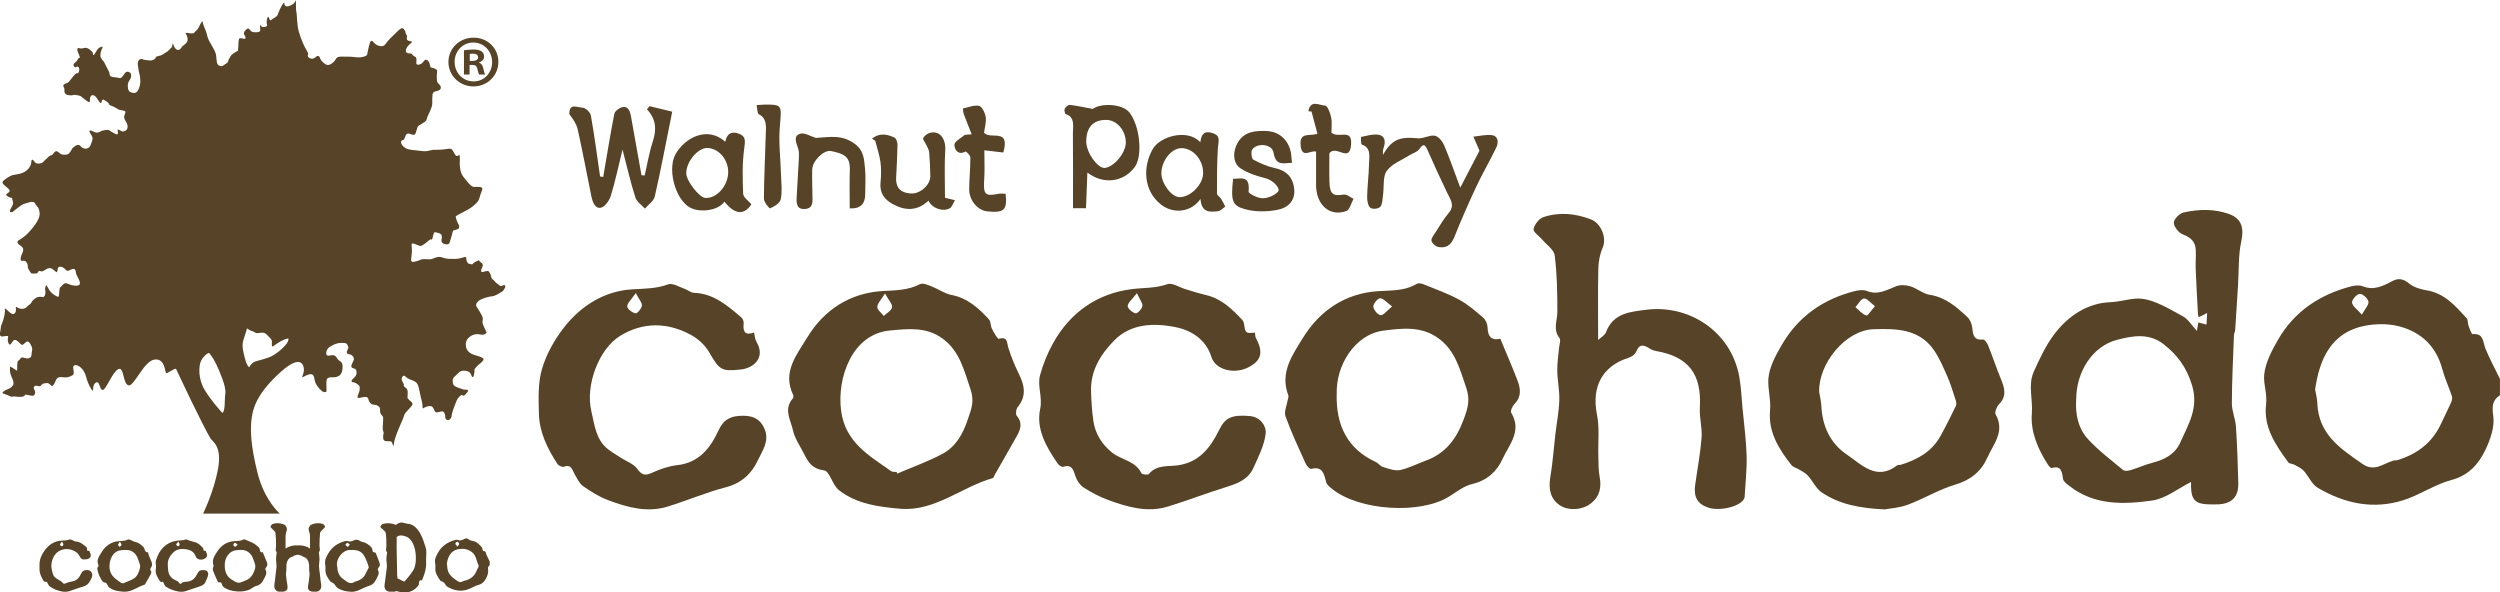 <svg xmlns="http://www.w3.org/2000/svg" id="Layer_1" viewBox="0 0 885.54 209.84"><path d="M177.98,101.18c-.55.25-.82.17-1.46-.41s-.91-.58-1.37-1.24c-.46-.66-.91-.33-1.18-1.57-.27-1.24-.82-1.98-1.18-1.98s-.73.08-1.28.25c-.55.17-1.18.25-1.09-.41.09-.66.27-.74.55-1.57s-.73-1.41-1-1.57c-.27-.17.18-.91-1.46,0-1.64.91-.82,1.07-1.64.91-.82-.17-1.18-.08-1.55-1.16-.36-1.07.27-1.74-1.28-1.24-1.55.5-2.1.5-3.1.5s-2.1.08-3.19-.17-1.82-.83-3.28-.33c-1.46.5-1.55.66-2.46.66s-2-.25-3.1.17-.82.41-2,.66c-1.18.25-1.46.08-1.18-1.82.27-1.9.18-3.06.09-4.05-.09-.99.73-.5,1.91-.08s1.09.66,2.28-.08c1.18-.74,1.82-1.57,2.37-1.82.55-.25.55.66.91-.83.36-1.49.46-1.9.91-1.74.46.17,2.1.25,2.28,1.24s-.46,1.82.18,2.48c.64.66,2.28.83,2.55.08.27-.74.55-1.82.82-2.73s.27-1.74.91-1.82c.64-.08,1.46-.5,1.46-.5,0,0,.55-.66,0-1.57-.55-.91-.91-2.15-1-2.65-.09-.5,3.92-2.07,5.65-3.39s2.46-2.15,2.73-3.14c.27-.99.46-1.57,1-2.98.55-1.41-1.73-1.07-2.73-1.07s-1.64-.83-2.55-1.9c-.91-1.07-1.82-2.07-2.19-3.22s-.46-2.15-.46-3.31.09-1.07,0-2.4c-.09-1.32-.73.74-1.64-.58-.91-1.32-.73-2.4-2.64-2.07-1.91.33-3.55.33-4.37.33s-.55-.08-2,.25c-1.46.33-1.64.33-3.64.08-2-.25-3.92-.25-5.01-.99-1.09-.74-1.64-1.57-1.46-2.31s.91.08,1.37-1.49c.46-1.57,1.18-1.41,2.1-1.07s1.46.5,1.82-.83c.36-1.32.55-1.98,1-2.23.46-.25.18-.08,1.18-.74,1-.66,1.46-.74,1.64-1.74s1.91-3.64,1.91-5.29,0-2.23.09-3.14c.09-.91.64-1.16,1.82-1.41,1.18-.25,1.46-1.24.73-2.07-.73-.83-1-.91-1-1.9s-.09-.66,0-1.98c.09-1.32.36-1.41-.73-1.9-1.09-.5-1.55,0-1.73-1.24s-.64-1.65-1.28-1.9c-.64-.25-1.09,1.07-1.91,1.49s-1.64.41-1.64-.33.18-1.82-.18-2.07-.91-.41-1.28-.99-1.28-.17-1.91-.58-.36-1.65.73-2.73c1.09-1.07,1.55-1.16.73-1.32-.82-.17-1.46-.25-1.46-.99s.36-.74-.18-1.41c-.55-.66.09-.58-.64-1.65-.73-1.07-1.37-.58-2.64.66-1.28,1.24-3.37,3.22-4.19,4.46-.82,1.24-2.82.5-3.64-.25s-.73-.99-1.28-.99-1.09,2.98-1.28,3.8.09,1.24-.91,1.65-2.28.5-3.64.33c-1.37-.17-1-.17-2.73-.17s-2.92-.17-3.55.33c-.64.5-.46.83-1.37,1.65-.91.83-1.91,1.32-2.82.66-.91-.66-1.64-1.32-1.82-2.07s-.82-1.07-1.28-.66c-.46.41-1.09.91-1.73.83-.64-.08-1.46-.58-1.37-1.16.09-.58.55-.25-.64-2.23-1.18-1.98-2.64-5.87-2.92-8.02-.27-2.15-.27-3.22-.36-4.38-.09-1.16-.27-.58-.27-2.81V0s-.27,1.16-1.82,1.9c-1.55.74-2.28.25-2.28-.66s-.82.41-1.64,2.15-.55,2.07-1.46,2.65c-.91.58-1.37.83-1.73,1.16-.36.33-.73-1.57-1-1.24s-.46,1.32-.46,1.98.55,1.16-.27,1.49c-.82.33-1.64.17-1.91-.58-.27-.74-.09,1.24-.09,1.98s-2.73.83-3.28.17c-.55-.66-.91-1.24-1.55-.66-.64.58-1.18,1.16-.82,1.9.36.74.64,1.07.36,1.41-.27.33-1.46-.25-2-.08-.55.17-.36,2.65-.55,3.72s.46.33-.91,1.16c-1.37.83-1.55,1.07-2,1.9s-.46.74-.64,1.41c-.18.66-.82.74-1.64,1.41-.82.66-1.91-.17-1.91-.17-.73-.99-.46-2.89-.82-4.05-.36-1.16-1.46-2.89-2.28-4.38-.82-1.49-.64-2.07-1.18-3.47-.55-1.41-1.18-2.81-1.18-3.39s-.46.08-1.09,1.41c-.64,1.32-.82,1.41-1.28,1.82-.46.41-.55.91-1.46.91s-2.55-.5-2.19,0c.36.5.91,1.57.64,2.65-.27,1.07-1.64,1.49-2.1,2.31-.46.83-1.37,1.32-2.19.33-.82-.99-.91-2.65-1-1.41-.09,1.24-.55,1.16-1.18,1.9-.64.74-.82.74-1.64,1.24-.82.5-.73.66-2.19.99-1.46.33-.55.58-1.46,1.16s-1.37.41-2.28.33c-.91-.08-1.55-.17-2-.41s-1.55.25-1.55,1.49.18,1.16.27,2.23c.09,1.07.64,1.98.64,4.05s-1,4.22-2,4.22-2.19-.25-2.37-1.57c-.18-1.32-.09-1.9.46-2.81.55-.91.64-.91.64-1.9s-.82-1.24-1.37-1.24-.64.25-1.55,1.49c-.91,1.24-1.28.66-1.91.58s-2.64-.08-2.74-.91c-.1-.83-.08-.83-.54-1.74-.46-.91-.27-.41-.91-1.74s-.55-1.16-1.28-1.98-.64-1.49-.46-2.56c.18-1.07.91-1.9.64-1.98-.27-.08-1.46.17-2.1,1.41s-1.28,1.9-1.28,1.32,0-.83-1.18-1.74c-1.18-.91-1.82-.58-2.55-.41-.73.17-1.46-.33-1.73,0-.27.33,0,1.16.55,2.4.55,1.24.09.74-.27,1.16-.36.41-.36.83-1,1.32-.64.5-1,.91-.46,1.57.55.66.64-.08,1.18,0,.55.08.82,1.07.36,1.98-.46.91,0,0-.82.41-.82.41-2.28,2.81-2.92,3.22s-.91.33-1.46.74c-.55.41.09,1.07.18,1.57.09.5-.46,1.98,1.55,2.21,2,.22,1.28-.39,3.01,0s1,.27,1.91.93c.91.66,1.09.83,1.55,1.16s1.09.66,1-.17c-.09-.83.27-1.65.55-1.82s1.09-.33,2,1.07,1.37,2.23,1.64,1.07c.27-1.16.64-.66,1.73,0s.73.99,1.08,1.24.92.25,2.29,1.07c1.37.83.73.5,1.73.74,1,.25,1.55.17,1.55.66s-.18.58-.36,1.24c-.18.66-.09,1.16.64,2.31.73,1.16.73,2.65-.36,3.14-1.09.5-1.18.08-2.1-.34-.91-.42-.46.09-.46,1s-.55.58-1.37.17c-.82-.41-.91-.5-1.56-.96-.65-.46-1.9-.04-2.45,0-.55.04-1.64,1.2-2.92.54-1.28-.66-2.46-.99-1.37.66,1.09,1.65.73,1.9,0,3.89-.73,1.99-2.82,1.32-3.28.74s-1.09-1.16-2.19-.33-.82.5-1.28,1.32-.73,1.16-1.18,1.49c-.46.33-2.19.5-3.01-.25-.82-.74-1.37-1.16-2.19,0-.82,1.16-.36.41-1.18.83-.82.41-.64.58-1.28,1.07-.64.5-.82.83-1.37,1.32-.55.5-2.19.66-2.73,0-.55-.66-1.09-1.49-1.28-.5s0,.83-.36,1.65c-.36.83-.82,1.24-1.37,1.74s-2,1.24-3.74,1.41-2.46.74-3.64,1.57c-1.18.83-1.55,1.16-.64,2.07.91.91,2.19,1.57,2,2.31s-2.1.91-.64,1.82c1.46.91,1.55.17,1.55.66s.36,1.07.36,1.82-1.82,2.89-.91,3.06.91-.33,2-1.07c1.09-.74,1.91-1.65,3.01-1.9s3.1-1.32,3.74,0c.64,1.32,1.37.99,1.55,3.47.18,2.48-3.37,6.12-4.1,6.94-.73.83-2.64,2.23-3.19,2.48-.55.25-1,.91.18,1.74,1.18.83,1.73,1.32.91,3.06s-.64,2.73.09,2.56c.73-.17,1.18.08,1.55.66.36.58.36.83.36,1.41s.36.99.82,1.82.82.58,1.91.58.46-.25,1.09-.74c.64-.5.55.25,1.46-.08s.82-.58,1.73-.91c.91-.33,1.28-.25,2.19.5s1.09,1.07,1.28.41,0-.74.27-1.24c.27-.5,1.46-.5,2.37.44.91.93,1,.8,2,.31,1-.5,1.64-.41,1.82.41.18.83.09.91.55,1.82.46.91,1.46,2.56.73,3.14-.73.58-3.1.08-3.83-.33s-1.46-.41-2.19.48c-.73.89-.73.51-.91,1.17s-.09,2.98-.55,2.89c-.46-.08-2.1-.91-3.01-2.23-.91-1.32-1.09-2.56-1.46-1.32s0,.74,0,1.9-.55,1.74-.82,1.74-1.64-.41-2.73.41-1,.83-1.46,1.57-1,.83-1.64,1.51c-.64.68-1.55.81-2.46.58-.91-.23-1.55-1.17-1.37,0,.18,1.17-.46,2.38-1.55,1.8-1.09-.58-2.55-2.56-2.37-1.49.18,1.07-.27,2.98-.82,4.51-.55,1.54-.55,1.11-.64,2.26-.09,1.16-.64,2.23,0,2.64.64.41.55.09,1.91,0,1.37-.08.36.5.64,1.82.27,1.32.73,1.65,1.37.58.64-1.07,1.09-1.41,2.19-.47s1.28,1.55,2,.97c.73-.58,1-1.16,1.55-.91.55.25.73.58,1.18,1.49s.36,1.24.18,2.23.09,1.74-1,2.15-2.55-.74-2.92,0-1,.66-1.18,1.57c-.18.91.09,2.98-.27,2.81-.36-.17-2.46-1.82-2.37-1.24.09.58-.27,1.74.64,3.64.91,1.9.64,2.65.27,3.06-.36.41-.91.83-1.55,1.07s-2.64,1.24-1.82,1.57c.82.33,1.73.58,2.46.99.73.41,1.09,0,1.64.08.55.08,1.64.25,2.73.08,1.09-.17.82-.74,1.18-.74s1.37.33,2.28.41c.91.08.91-.5,1.09-.99.18-.5-.27-.99-.46-1.49-.18-.5.09-.74.36-.99.27-.25.55,0,1.37.08.82.08.73-.17,1.09-.58s.91-.41,1.55-.5c.64-.08.82,0,1.55.66.73.66.73.41,1.28-.41.55-.83.46-1.41,1.09-1.98s1.37-.41,2.28-.33c.91.08,1.64.08,3.01-.66,1.37-.74-.36-2.98.73-3.55s3.46,1.07,4.19,3.97c.73,2.89,2.1,4.96,2.37,4.96s-.18-2.23,1.18-2.89c1.37-.66,1.18,2.73,2.37,2.65,1.18-.08,3.37-6.28,5.47-7.36,2.1-1.07,1.55,4.96,3.55,5.7s5.38-8.43,9.2-9.09c3.83-.66,3.83,4.55,4.19,4.79.36.25,3.28-1.98,3.55-1.49.27.5,3.28,7.03,5.38,11.32,2.1,4.3,5.92,11.99,6.83,13.31s4.1,2.81,2.64,10.83c-1.46,8.02-5.28,15.79-5.28,15.79h27.15s-5.47-4.79-7.84-14.3c-2.37-9.51-3.1-16.53-1.55-22.24s6.29-10.58,10.02-13.89c3.74-3.31,5.92-3.72,6.92-2.98,1,.74,1.28,2.48.73,3.97-.55,1.49-.18,1.24.28.91.45-.33,2.18-1.07,2.73-.83.55.25.82.41,1.09,2.07s1.64,3.06,2.46,3.8,1.73.41,1.73.17-.09-2.56,0-3.72,1-1.24,1.91-1.24,3.46.17,3.74-2.98-1-2.15-2-3.89c-1-1.74-2.37-.58-3.28-.83-.91-.25-.46-2.31.73-3.06s2.55-1.41,3.92-1.41,2-.08,2.37.66c.36.74.55.91,0,1.9-.55.99,0,1.41.82,1.49.82.08,1.82,1.16,1.37,2.15s-1.09,1.98-.64,2.48c.46.5,1.46.17,1.64,1.24.18,1.07,0,1.65-.82,2.4-.82.74-1,1.07-.82,1.41s.77,0,1.7.66c.94.66,1.21.83,1.12,1.82-.09.99-.09.91-.64,2.31-.55,1.41.55.91,1.55.74,1-.17,1.91-.41,2.19.74.27,1.16,1,1.74,1.55,1.82.55.08,1.37.08,1.82.5s.73.25.73,1.49.18,1.16.64,1.82c.46.66.46.17.46,1.74s-.36,2.73,0,3.8c.36,1.07.09.33,0,2.07-.09,1.74,1,1.57,2.1,1.57s1,.41,1.37,1.41c.36.99.09-.25.73-2.31.64-2.07,1.82-4.79,2.73-6.86.91-2.07.18-1.49,1.73-3.14s1.82-1.98,1.73-2.48c-.09-.5-1.18-1.07-1.46-1.57-.27-.5-.36.25-.27-1.16s.09-2.15-.46-2.65-.91-.58-.91-1.07.27,0-.46-1.32c-.73-1.32.18-1.98.55-2.07.36-.08.64.74,2.1,1.32,1.46.58,2.55.83,3.01,2.48.46,1.65.46,2.31.82,3.72.36,1.41.64,2.23.64,3.47s.46.17,1.64-.08c1.18-.25,1.82-.33,2.37.99.55,1.32.91,1.16,1.73.99.82-.17,1.64-.66,2.1.58s-.09,1.65.73,2.15c.82.5,1.73-.58,1.73-1.41s1.28-4.22,1.73-5.29,1.46-2.07,1.91-2.07.36.74,1.37-.33c1-1.07,1.18-1.57,0-1.57s-.73-.08-2.37-.58c-1.64-.5-2.19-1.16-2.19-1.82s-.36-1.32.55-2.15q.91-.83,1.64-1.57c.73-.74,2.1-.74,3.19-.33,1.09.41,1.09,1.65,1.55,1.98.46.33.64-1.24.73-2.07s-.36-.33.73-1.57c1.09-1.24,1.18-.83,2.28-2.15,1.09-1.32-2.82-1.74-4.01-2.4-1.18-.66-1.82-1.41-2-2.48s-.18-2.31,1.09-3.39,2.64-1.32,4.01-.99c1.37.33,2.19-.5,2.19-.74s-1.46-2.63-1.46-3.67.36-1.21-.27-2.45c-.64-1.24-1-1.65-1.37-2.31-.36-.66-1.09-1.07-.18-2.31.91-1.24,4.46-2.07,5.19-2.07s2.28-.83,3.01-1.32c.73-.5.73-.17,1.46-1.49.73-1.32-.27-1.24-.82-.99ZM79.84,139.12c-.26,2.16-.18,4.15-.35,5.27s-.44,2.32-1.06,1.52c-.62-.8-3.26-3.51-5.81-7.59-2.55-4.07-2.2-8.62-1.5-10.3s2.64-3.27,2.99-2.95c0,0,1.32,1.44,2.55,4.07s3.43,7.82,3.17,9.98ZM100.93,122.48c-1.13,1.21-2.87,2.72-4.6,3.63s-4.87,1.57-6.07,2c-1.2.42-2,2-2,2,0,0-.8-.48-1.4-2.78-.6-2.3-1.33-4.78-.67-6.78s1.33-4.24,1.33-4.24c0,0,.93.79,1.77.97.84.18,1.16.85,2.1.73.93-.12,2.13-.54,3.13.54,1,1.09,1.87,1.63,1.8,2.54-.07.91-.07,1.94.4,1.57.47-.36,1.8-1.27,2.8-1.82,1-.54,2.67-1.21,2.67-.79s-.13,1.21-1.27,2.42Z" style="fill:#574328; stroke-width:0px;"></path><path d="M885.54,139.98c-2.77,1.84-2.86,3.89-2.38,7.41.53,3.82-1.06,8.35-2.82,12.02-2.43,5.07-5.99,9.02-12.03,10.62-5.82,1.55-11.09,5.24-16.86,7.1-10.69,3.45-20.98,1.28-30.5-4.36-2.07-1.22-3.18-4.08-4.93-6-.85-.93-2.11-1.5-3.24-2.12-.72-.4-1.86-.35-2.27-.92-4.43-6.08-8.82-12.45-7.83-20.45.48-3.87-1.04-7.39-.65-10.74.49-4.18,2.67-8.35,4.82-12.1,5.81-10.14,14.8-16.03,25.7-18.94,1.38-.37,3.08-.6,4.33-.1,3.91,1.57,7.15-.04,10.41-1.78,2.27-1.21,3.97-.91,6.07.81,1.69,1.39,4.15,2.06,6.36,2.44,6.21,1.06,10.06,5.51,14,9.85.53.58.35,1.79.66,2.64.4,1.08,1.07,3.04,1.46,3,3.99-.4,3.61,2.83,4.57,5.18,1.5,3.65,3.39,7.13,5.11,10.68v5.76ZM820.06,137.98c.26,1.58.71,3.16.77,4.75.38,11.14,8.26,16.22,16.01,21.61,4.19,2.92,7.29-.1,10.81-1.16.5-.15,1.07-.05,1.56-.2,6.94-2.1,12.36-6.14,15.52-13.04,1.13-2.47,2.39-4.88,3.49-7.37.3-.67.5-1.6.28-2.25-1.06-3.21-2.52-6.3-3.39-9.56-2.15-8.05-7.39-12.97-14.88-15.06-3.57-1-7.64-1.07-11.33-.52-13.5,2.04-17.35,12.55-18.85,22.79ZM836.61,111.46c1.13-2.08,2.55-3.52,2.33-4.62-.23-1.16-2.06-2.81-3.1-2.75-1.03.07-2.83,2.12-2.71,3.09.16,1.3,1.85,2.4,3.48,4.27Z" style="fill:#574328; stroke-width:0px;"></path><path d="M776.14,170.71c-4.65,2.31-9.05,5.92-13.84,6.59-10.13,1.42-20.55,1.78-29.44-5.29-.81-.65-1.94-1.44-2.08-2.31-.42-2.5-.51-4.9-4.06-3.92-.33.09-1.05-.79-1.4-1.34-3.53-5.48-6.14-11.63-5.61-18.05.41-4.92-1.42-10.02.66-14.67,2.05-4.59,4.24-9.27,7.21-13.24,4.95-6.62,11.91-11.15,19.9-11.44,3.96-.15,7.89-1.66,11.32-1.21,5,.65,9.77,3.74,14.42,6.21,1.79.95,2.99,3.05,4.96,5.17.23-1.39.36-2.14.5-2.99.96.25,1.93.5,2.89.75.07-1.21.14-2.41.24-4.1-1.35.67-2.12,1.05-3.01,1.5-.1-.39-.24-.72-.25-1.07-.28-5.3-.59-10.61-.8-15.92-.09-2.33.15-4.68.01-7.01-.17-2.93-1.91-4.3-4.56-5.34-1.45-.57-3.17-2.68-3.2-4.12-.02-1.24,2.02-3.33,3.44-3.65,5.37-1.19,10.85-1.36,16.18.57,4.44,1.61,5.3,4.96,4.27,9.69-1.08,4.99-.81,10.29-1.14,15.45-.33,5.26-.64,10.53-1,15.79-.04.66-.42,1.3-.45,1.95-.3,8.05-.71,16.1-.74,24.16,0,2.76,1.27,5.5,1.45,8.28.44,6.67.68,13.36.83,20.05.11,4.71-2.25,7.15-6.84,7.43-1.33.08-2.66.04-3.99,0-4.3-.11-5.83-1.71-5.91-6.16-.01-.78,0-1.55,0-1.78ZM735.42,141.53c-.34,5.17.69,10.18,4.08,13.9,3.75,4.12,8.26,7.51,12.56,11.07.58.48,1.93.24,2.82-.03,2.57-.78,5.04-1.92,7.63-2.58,4.23-1.09,7.95-3.01,9.8-7.2,2.8-6.35,6.6-12.15,4.15-20.22-1.95-6.43-5.31-10.87-10.22-14.65-5.17-3.98-11.04-2.83-16.37-1.44-8.74,2.26-14.45,11.37-14.45,21.17Z" style="fill:#574328; stroke-width:0px;"></path><path d="M667.6,180.44c-8.85-.42-16.04-1.78-22.3-6.01-2.04-1.38-3.21-4.07-4.95-5.99-.84-.93-2.07-1.5-3.15-2.17-.86-.53-2.03-.76-2.62-1.5-4.45-5.61-8.28-11.75-7.6-19.26.36-3.99-.86-7.77-.59-11.37.31-4.14,2.63-8.34,4.8-12.07,5.86-10.06,14.71-16.14,25.7-18.93,1.38-.35,3.08-.6,4.33-.09,3.92,1.6,7.04-.34,10.45-1.66,1.49-.57,3.48-.44,5.05.04,2.35.73,4.45,2.63,6.81,2.99,5.55.85,9.49,4.27,13.35,7.89.94.88,1.6,2.46,1.73,3.79.25,2.58.6,4.53,3.86,4.17.52-.06,1.42,1.25,1.76,2.09,1.57,3.94,2.92,7.97,4.53,11.89,1.29,3.16,2.18,6.05-.67,8.94-.82.83-1.63,2.85-1.21,3.59,3.42,6.06-.78,10.48-2.9,15.26-2.23,5.01-5.96,8-11.35,9.6-5.79,1.73-11.13,4.99-16.83,7.13-3.01,1.13-6.36,1.32-8.18,1.66ZM644.37,138.79c.32,1.97.71,3.41.77,4.87.34,7.29,3.13,13.34,9.04,17.36,5.36,3.64,10.55,9.46,17.89,3.77.27-.21.79-.02,1.17-.14,5.74-1.79,10.91-4.5,14.04-10.09,1.98-3.53,3.76-7.17,5.54-10.81.25-.51.13-1.33-.06-1.92-.93-2.84-1.77-5.72-2.96-8.44-1.44-3.27-2.86-6.64-4.88-9.52-5.27-7.53-13.6-7.47-21.18-7.26-10.1.28-19.66,12.31-19.36,22.18ZM664.14,108.47c-1.55-1.18-2.8-2.85-3.87-2.74-1.1.11-2.03,1.97-3.04,3.06,1.26,1.06,2.4,2.49,3.84,2.98.53.18,1.77-1.86,3.06-3.3Z" style="fill:#574328; stroke-width:0px;"></path><path d="M319.25,180.24c-7.78-.68-15.66-1.59-22.12-6.64-2.25-1.76-3.28-6.75-5.25-6.99-3.96-.49-5.47-2.63-6.94-5.59-1.41-2.85-3.4-5.58-4.06-8.61-.8-3.63-3.44-7.56,0-11.31.21-.23.22-.87.07-1.19-3.92-8.2,1.29-14.25,4.95-20.31,6.09-10.09,15.47-15.88,26.82-16.51,4.66-.26,8.93-.26,13.17-2.44,1-.51,2.78.28,4.09.79,2.37.92,4.58,2.55,7.01,3.02,5.65,1.08,9.63,4.63,13.32,8.68.69.76.53,2.29,1.05,3.3.69,1.33,1.98,3.7,2.46,3.57,3.18-.9,2.77,1.29,3.36,3.19.98,3.17,2.26,6.28,3.73,9.25,2.04,4.11,2.76,7.94-.48,11.82-.54.65-.73,2.45-.27,3,2.04,2.4,1.43,4.66.13,6.98-2.59,4.62-5.24,9.2-7.86,13.8-.26.45-.43,1.21-.79,1.31-10.96,3.1-20.19,11.64-32.39,10.89ZM317.59,167.18c.08.19.16.38.24.57,5.36-2.3,10.89-4.25,16.02-7,4.64-2.5,7.16-6.82,8.95-12.15,1.3-3.87,2.47-6.41.89-10.98-2.3-6.66-3.75-13.19-9.72-17.63-5.83-4.34-12.43-3.5-18.69-2.93-13.53,1.22-18.88,16.92-17.34,28.45,1.51,11.31,10,15.88,17.72,21.38.48.34,1.29.2,1.94.29ZM313.49,103.95c-1.39,2.28-2.71,3.51-2.73,4.76-.02,1.05,1.46,2.14,2.28,3.21,1.04-1.01,2.73-1.91,2.93-3.07.19-1.11-1.18-2.5-2.48-4.89Z" style="fill:#574328; stroke-width:0px;"></path><path d="M531.43,119.97c2.11,5.09,4.23,9.93,6.11,14.86,1.08,2.84,1.45,5.71-1.07,8.24-.73.73-1.53,2.53-1.17,3.12,3.94,6.52-.84,11.43-3.12,16.46-1.97,4.35-5.51,7.6-10.66,8.78-2.93.67-5.59,2.81-8.26,4.47-10.24,6.38-31.85,5.02-41.43-2.73-.82-.66-1.85-1.47-2.09-2.4-.75-2.92-1.26-5.73-5.33-4.68-.48.12-1.57-1.09-1.93-1.89-2.49-5.53-5.09-11.04-7.14-16.75-.59-1.66.51-3.97.84-5.98.07-.45.32-.98.18-1.35-3.1-8.11,1.36-14.29,5.16-20.44,6.11-9.89,15.14-15.73,26.38-16.53,4.85-.34,9.54.02,13.91-2.6.57-.34,1.63-.18,2.33.11,4.28,1.74,8.66,3.3,12.72,5.49,3.08,1.66,5.82,4.06,8.52,6.38.87.74,1.51,2.26,1.54,3.45.07,3.63,1.79,4.7,4.53,3.99ZM473.47,139.67c-.23,10.96,3.76,19.31,13.84,23.97.93.43,1.63,1.5,2.57,1.78,1.97.58,4.15,1.47,6.03,1.08,3.14-.65,6.09-2.24,9.15-3.35,6.86-2.5,10.77-7.52,13.37-14.51,1.5-4.04,2.45-6.91.87-11.49-2.3-6.66-3.91-13.18-9.99-17.47-6.02-4.24-12.74-3.39-19.15-2.59-10.25,1.29-17.06,12.37-16.67,22.58ZM493.1,108.53c-1.97-1.42-3.14-2.91-4.25-2.87-.9.04-2.47,1.98-2.39,2.97.08,1.14,1.59,2.93,2.59,3.01,1.02.08,2.17-1.57,4.06-3.11Z" style="fill:#574328; stroke-width:0px;"></path><path d="M566.12,120.41c.98-.94,2.35-1.65,2.75-2.74,2.57-6.92,8.92-7.25,14.28-7.95,14.64-1.9,30.01,7.25,32.96,23.88.63,3.58.77,7.25,1.11,10.88.53,5.64,1.3,11.28,1.46,16.94.14,4.79-.43,9.6-.69,14.41-.01.27-.07.55-.18.79-1.27,2.74-8.45,4.56-12.65,3.21-3.83-1.23-5.3-3.72-4.7-8.06.77-5.59,1.84-11.15,2.27-16.76.26-3.5-.82-7.1-.62-10.62.69-11.91-3.96-18.06-15.58-20.07-.75-.13-1.53-.43-2.17-.85-2.04-1.31-3.68-1.85-4.84,1.19-.36.93-1.66,1.77-2.69,2.09-9.3,2.91-13.13,10.34-11.16,20.06.96,4.75.34,9.84.49,14.78.07,2.44,0,4.92.46,7.29.74,3.83-.05,7.04-3.03,9.39-3.21,2.52-8.17,2.69-11.12.68-3.17-2.15-4.06-5.6-3.33-9.89.86-5.03,1.2-10.16,1.8-15.25.47-4,1.26-7.98,1.39-11.98.12-3.48-.66-6.98-.72-10.47-.05-2.68.4-5.37.62-8.05.1-1.21.71-2.88.17-3.56-2.4-3.04-.77-6.14-.76-9.27.02-6.66-.12-13.37-.92-19.96-.25-2.02-2.84-3.76-4.39-5.6-1.09-1.29-3.31-2.76-3.12-3.75.32-1.63,1.93-3.73,3.44-4.24,5.63-1.9,11.32-1.36,16.89.79,3.67,1.41,5.63,6.6,4.18,9.93-.98,2.26-1.51,4.89-1.56,7.37-.19,8.28-.07,16.58-.07,25.4Z" style="fill:#574328; stroke-width:0px;"></path><path d="M267.08,117.73c.31,1.27.34,2.46.87,3.33,3.33,5.58-.96,9.33-5.52,9.82-7.12.77-7.58.15-11.36-6.31-1.45-2.48-3.97-4.69-6.5-6.04-8.24-4.4-16.74-4.52-24.85.4-7.64,4.64-12.42,17.6-10.27,26.66,1.17,4.93,1.58,10.21,6,13.59,1.44,1.1,3.01,2.02,4.53,3,1.96,1.27,4.48,2.11,5.75,3.9,1.73,2.44,3.01,2.41,5.42,1.3,2.77-1.28,5.8-2.29,8.8-2.63,7.52-.83,11.63-5.94,14.5-12.18,1.65-3.6,3.8-5.01,7.45-5.26,4.09-.28,7.31.6,8.99,4.81,1.69,4.22-.88,7.59-2.45,10.94-2.27,4.84-5.88,8.12-11.35,9.54-7,1.82-13.73,4.73-20.67,6.86-7.25,2.22-14.27.23-21.05-2.31-3.13-1.17-6.07-3.03-8.84-4.96-1.31-.92-2.1-2.71-2.97-4.2-.89-1.52-1.15-3.66-3.81-2.67-.6.22-1.9-.38-2.3-.99-3.52-5.4-6.4-11.19-6.56-17.8-.13-5.3-.37-10.89,1.09-15.84,1.54-5.25,4.43-10.38,7.79-14.69,6.08-7.8,14.41-12.91,24.07-13.51,4.42-.27,8.58-.2,12.85-1.78,1.52-.57,3.8.89,5.69,1.54,1.18.4,2.29,1.43,3.45,1.47,6.94.24,11.84,4.51,16.78,8.73.51.44.89,1.45.81,2.14-.35,3.05.66,4.32,3.68,3.16ZM225.2,103.81c-1.6,2.35-3.04,3.54-3.02,4.72.01.89,1.79,2.26,2.93,2.45.64.11,2.11-1.66,2.26-2.72.14-.99-.98-2.16-2.17-4.45Z" style="fill:#574328; stroke-width:0px;"></path><path d="M444.53,117.87c.13.83.08,1.44.33,1.88,2.89,5.26,1.76,8.18-2.89,10.47-4.81,2.37-11.41.85-12.86-3.77-2.16-6.88-8.06-9.73-13.2-10.68-7.1-1.31-15.28-1.26-21.2,4.79-4.79,4.89-8.48,10.65-8.24,18.09.12,3.51.31,7.04.83,10.5.68,4.59,3.05,8.27,6.59,11.14,3.3,2.68,8.22,2.86,10.42,7.32.23.47,2.29.71,2.63.3,2.78-3.37,6.83-2.61,10.22-3.08,7.69-1.07,11.61-6.31,14.7-12.58,2.05-4.16,4.25-5.46,10.85-4.88,3.69.32,5.91,3.49,5.61,6.19-.47,4.18-2.57,8.24-4.34,12.17-1.85,4.12-5.64,5.56-9.64,6.79-6.94,2.14-13.73,4.8-20.68,6.92-7.25,2.22-14.25.17-21.06-2.31-3.04-1.11-5.97-2.66-8.71-4.41-1.31-.84-2.44-2.48-2.94-4-.77-2.33-1.25-4.34-4.35-3.38-.5.16-1.52-.51-1.91-1.08-4-5.8-7.76-12.25-6.26-19.3.93-4.37-1.06-8.2-.03-12.04,1.07-3.97,2.68-7.89,4.68-11.46,6.13-10.96,15.72-17.47,27.63-19.02,4.26-.56,8.53-.27,12.81-1.78,1.73-.61,4.23,1.13,6.39,1.77,2.45.73,4.88,1.53,7.37,2.11,5.36,1.24,9.11,4.9,12.74,8.77.33.35.56.9.63,1.39.54,3.38.52,3.39,3.89,3.13ZM402.72,103.84c-1.72,2.24-3.21,3.35-3.27,4.54-.05.88,1.66,2.35,2.79,2.61.65.14,2.22-1.52,2.41-2.56.19-.99-.87-2.23-1.93-4.58Z" style="fill:#574328; stroke-width:0px;"></path><path d="M220.5,53.02c-1.58,6.39-2.63,11.49-4.16,16.39-.54,1.71-2.11,3.86-3.48,4.16-2.07.45-2.98-1.99-3.42-4.2-1.58-7.85-3.07-15.72-4.8-23.52-.43-1.93-1.63-3.63-2.97-5.44-.12-4.06,2.87-2.32,4.68-2.27,1.03.02,2.73,1.59,2.94,2.75,1.28,7.16,2.22,14.41,3.27,21.62.37.06.74.11,1.11.17,1.28-7.44,2.48-14.9,3.92-22.3.19-.97,1.54-2,2.52-2.33,2.1-.71,2.99.9,3.37,3.03,1.25,7,2.5,14,3.75,21,.38.02.75.04,1.13.07.93-3.99,1.59-8.1,2.85-11.95,1.4-4.28,1.25-8.03-2.05-11.47l.91-1.13c2.74.67,5.48,1.33,8.04,1.96-2.1,10.44-3.96,20.28-6.17,30.01-.38,1.68-2.29,2.9-3.5,4.33-1.16-1.31-2.87-2.38-3.38-3.97-1.65-5.13-2.86-10.46-4.55-16.9Z" style="fill:#574328; stroke-width:0px;"></path><path d="M489.83,54.88c3.15-5.4,5.75-6.55,12.4-5.89,1.95.19,4.04-1.22,5.95-.93,1.24.19,2.7,1.88,3.32,3.32,1.97,4.57,3.59,9.34,5.75,15.09,2.89-5.56,5.01-9.64,6.81-13.1-.92-2.1-1.55-3.53-2.17-4.96,2.16-.22,4.36-.79,6.48-.55,2.3.26,2.55,2.5,1.63,4.42-2.22,4.62-4.81,9-6.99,13.64-2.77,5.91-5.41,11.91-7.84,18.01-1.26,3.18-3.24,4.13-5.89,3.5-.89-.21-2.13-1.36-2.23-2.23-.1-.92.9-2.07,1.52-3.03,1.45-2.25,2.8-4.64,4.5-6.61,2.41-2.8.71-4.85-.45-7.25-2.41-4.99-4.7-10.05-6.96-15.14-.9-2.02-1.5-2.41-2.91-.37-.78,1.13-2.39,1.47-3.59,2.24-2.74,1.75-6.09,2.93-7.97,5.52-1.41,1.94-.89,5.72-1.31,8.67-.2,1.41-.21,3.28-.97,4.03-.77.75-2.68.94-3.52.33-.79-.57-1.15-2.52-1.13-3.84.08-3.88.59-7.75.67-11.63.05-2.62.86-5.82-2.59-6.93-.29-.09-.31-2.66-.24-2.68,2.04-.41,4.16-1.09,6.16-.79,2.27.34,2.69,2.36,1.8,4.76-.26.72-.17,1.61-.23,2.42Z" style="fill:#574328; stroke-width:0px;"></path><path d="M385.16,61.13c-.15,4.03-.31,8.19-.48,12.61h-4.61c0-8.92.05-17.67-.03-26.42-.02-2.62.87-5.85-2.58-6.92-.26-.08-.55-1.51-.31-1.91.38-.64,1.22-1.39,1.81-1.33,2.38.25,4.74.79,8.14,1.42,2.68-2.09,10.35-1.92,12.89,1.18,3.77,4.61,4.87,15.48,1.96,19.4-4.06,5.48-11.2,6.24-16.78,1.97ZM391.78,42.47c-4.63,0-7.05,2.69-7.01,7.77.03,3.8,4.05,9.46,6.57,9.24,3.19-.27,7.39-5.29,7.44-8.89.06-4.35-3.19-8.13-6.99-8.12Z" style="fill:#574328; stroke-width:0px;"></path><path d="M425.23,70.46c-3.34,4.85-9.73,5.43-14.1,1.91-6.13-4.94-6.4-13.36-2.77-19.64,2.51-4.35,12.13-7.3,16.82-2.36.39-3.82,2.42-4.03,4.87-3.02,2.41.99,1.47,3.01,1.34,5.08-.33,5.37-.33,10.77-.31,16.16,0,.61,1.03,1.16,1.46,1.84.55.87.99,1.84,1.47,2.76-.85.56-1.67,1.51-2.56,1.62-2.85.34-5.86.62-6.22-4.34ZM411.38,61.32c-.02,3.62,3.51,8.38,6.31,8.5,3.86.17,8.4-4.35,8.48-8.41.09-4.73-3.57-8.97-7.72-8.93-3.51.03-7.04,4.45-7.07,8.84Z" style="fill:#574328; stroke-width:0px;"></path><path d="M256.89,50.21c.66-3.21,2.51-3.75,4.93-2.81,2.33.9,2.19,2.4,1.81,5.13-.74,5.26-.61,10.73-.39,16.09.06,1.3,1.89,2.51,2.91,3.75-2.63,3.97-5.89,3.64-9.54-.94-2.29,3.39-9.72,4.22-13.18,1.46-4.7-3.75-6.91-13.5-4.09-18.38,3.34-5.78,11.23-9.96,17.55-4.31ZM257.94,60.91c-.01-4.43-3.34-8.32-7.28-8.5-3.4-.16-7.61,4.84-7.58,8.98.02,2.66,4.59,8.58,6.73,8.72,4.07.27,8.14-4.34,8.13-9.2Z" style="fill:#574328; stroke-width:0px;"></path><path d="M457.65,57.68c-3.05.02-5.71,1.33-6.56-3.68-.51-3-5.79-3.54-7.57-.99-.47.68-.16,3.22.37,3.5,2.4,1.3,4.95,2.42,7.55,2.99,3.48.76,6.11,2.47,6.87,6.58.92,4.96-2.15,7.48-5.47,8.17-3.83.79-8.05.88-11.82-.15-4.7-1.28-5.04-3.1-4.24-10.77,2.75.03,6.09-1.43,5.48,4.57-.06.6,3.17,2.31,4.89,2.32,1.86.01,4.1-.87,5.49-2.26,1.22-1.22-1.93-4.25-4.37-4.83-3.06-.74-6.22-1.76-8.9-3.54-2.73-1.81-2.77-5.96-.95-9.07,2.39-4.08,6.36-4.16,9.69-4.15,3.75.02,7.53,1.9,8.95,6.81.38,1.31.37,2.78.58,4.49Z" style="fill:#574328; stroke-width:0px;"></path><path d="M308.89,49.1c2.5-2.04,5.27-1.68,7.99-.34.57.28,1.04,1.64,1.03,2.5-.06,3.9-.3,7.79-.48,11.69-.19,4.2,2.3,5.39,5.18,5.58,3.44.22,6.98-3.12,6.92-6.19-.05-2.82-.17-5.64-.41-8.44-.07-.87-.63-1.7-1-2.53-.39-.86-1.34-2.07-1.13-2.44.49-.86,1.46-1.61,2.36-1.86,3.48-.96,5.73,2.04,5.47,6.11-.34,5.51-.09,11.07-.09,16.87,1,.25,1.96.48,3.53.87-.74,1.21-1.1,2.47-1.82,2.85-2.57,1.38-6.4-.06-7.56-2.7-3.99,3.78-8.34,3.62-12.72,1.18-2.67-1.49-4.65-3.65-4.26-7.64.23-2.37.29-4.84-.02-7.19-.35-2.57-1.22-5.05-1.86-7.56-.38-.25-.76-.5-1.14-.76Z" style="fill:#574328; stroke-width:0px;"></path><path d="M288.99,48.85c4.81-.24,9.28-1.37,14,2.27,3.07,2.36,3.1,5.48,3.42,8.69.29,2.96.07,5.98.06,8.98q-.01,5.33-5.48,5.02c0-4.53-.12-9.12.03-13.69.16-4.77-2.19-5.69-6.62-6.61-2.61-.54-6.6,3.49-6.7,6.49-.09,2.99.03,5.98.07,8.98.02,2.3.47,4.81-2.63,5.04-2.96.22-3.08-1.92-2.94-4.36.25-4.43.54-8.86.76-13.3.06-1.19.14-2.47-.19-3.56-.62-2.05-1.97-4.58.61-5.42,1.61-.53,3.72.92,5.6,1.47Z" style="fill:#574328; stroke-width:0px;"></path><path d="M356.21,68.63c.61,5.78-.51,6.81-6.38,6.26-3.51-.33-6.56-3.89-6.53-7.9.04-3.74.43-7.48.41-11.21,0-.74-1.48-2.24-1.73-2.09-2.41,1.34-3.86-.42-3.92-2.4-.03-1.1,2.23-2.33,3.53-3.39.34-.28.94-.14,2.6-.32-1.09-2.77-1.97-4.91-2.78-7.09-.23-.63-.24-1.36-.35-2.05,1.92-.39,3.91-1.3,5.73-.95.99.19,2.12,2.43,2.36,3.91.28,1.78-.35,3.74-.58,5.62,2.23,2.63,9.37-1.96,6.82,7-2.21-.26-4.66-.54-6.72-.78,0,3.62.17,6.9-.04,10.15-.36,5.55.19,6.21,5.01,5.26.85-.17,1.74-.02,2.57-.02Z" style="fill:#574328; stroke-width:0px;"></path><path d="M471.62,46.99c2.56,2.25,7.38-1.75,6.96,4.2-.48,6.77-5.21-.04-7.69,3.08,0,2.92-.09,6.53.02,10.13.14,4.4,1.27,5.16,5.05,4.52,1.07-.18,2.32.96,3.48,1.5-.81,1.48-1.37,3.88-2.48,4.3-5.92,2.2-10.77-2.11-10.78-9.18,0-3.89,0-7.78,0-11.84-1.96-.58-5.01,2.58-5.47-2.12-.49-4.92,2.98-3.26,5.95-4.19-.72-2.7-1.41-5.3-2.1-7.9-.37-.02-.74-.05-1.12-.07.77-4.34,3.97-2.03,6-2.01.73,0,1.77,2.61,2.08,4.18.36,1.87.09,3.9.09,5.41Z" style="fill:#574328; stroke-width:0px;"></path><path d="M268,37.21c1.23-.07,1.99-.13,2.76-.15,6.35-.1,6.14.18,5.48,7.58-.52,5.75.26,11.65.42,17.49.08,2.84.47,5.8-.11,8.47-.3,1.39-2.3,2.56-3.74,3.18-.36.15-2.23-2.2-2.22-3.4.04-7.56.44-15.12.65-22.69.08-2.77.55-5.73-2.5-7.25-.51-.25-.47-1.96-.73-3.23Z" style="fill:#574328; stroke-width:0px;"></path><path d="M176.53,21.95c0,4.83-3.89,8.66-8.82,8.66s-8.87-3.83-8.87-8.66,3.94-8.61,8.93-8.61,8.77,3.78,8.77,8.61ZM161.04,21.95c0,3.83,2.89,6.88,6.72,6.88,3.73.05,6.56-3.05,6.56-6.83s-2.83-6.93-6.67-6.93-6.62,3.1-6.62,6.88ZM166.34,26.41h-2v-8.61c.79-.1,1.89-.26,3.31-.26,1.63,0,2.36.26,2.94.68.52.37.89,1,.89,1.84,0,1.05-.79,1.73-1.79,2.05v.1c.84.26,1.26.95,1.52,2.1.26,1.31.47,1.79.63,2.1h-2.1c-.26-.31-.42-1.05-.68-2.1-.16-.89-.68-1.31-1.79-1.31h-.94v3.41ZM166.4,21.58h.95c1.1,0,2-.37,2-1.26,0-.79-.58-1.31-1.84-1.31-.52,0-.89.05-1.1.1v2.47Z" style="fill:#574328; stroke-width:0px;"></path><path d="M172.28,196.42c-.22-.55-.14-1.3-1.06-1.2-.09,0-.25-.44-.34-.7-.07-.2-.03-.48-.15-.61-.92-1.01-1.81-2.04-3.25-2.29-.51-.09-1.09-.24-1.48-.57-.49-.4-.88-.47-1.41-.19-.76.4-1.51.78-2.42.41-.29-.12-.69-.06-1.01.02-2.53.68-4.62,2.05-5.97,4.4-.5.87-1.01,1.84-1.12,2.81-.09.78.26,1.6.15,2.49-.23,1.86.79,3.34,1.82,4.75.1.13.36.12.53.21.26.14.55.28.75.49.41.45.66,1.11,1.14,1.39,2.21,1.31,4.6,1.82,7.08,1.01,1.34-.43,2.56-1.29,3.92-1.65,1.4-.37,2.23-1.29,2.79-2.47.41-.85.78-1.9.66-2.79-.11-.82-.09-1.29.55-1.72v-1.34c-.4-.82-.84-1.63-1.19-2.48ZM161.92,191.9c.24-.02.67.37.72.64.05.26-.28.59-.54,1.07-.38-.43-.77-.69-.81-.99-.03-.23.39-.7.63-.72ZM169.45,200.84c-.26.58-.55,1.14-.81,1.71-.73,1.6-1.99,2.54-3.61,3.03-.12.03-.25.01-.36.05-.82.25-1.54.95-2.51.27-1.8-1.25-3.63-2.43-3.72-5.02-.01-.37-.12-.74-.18-1.1.35-2.38,1.24-4.82,4.38-5.29.86-.13,1.8-.11,2.63.12,1.74.49,2.96,1.63,3.46,3.5.2.76.54,1.47.79,2.22.05.15,0,.37-.07.52Z" style="fill:#574328; stroke-width:0px;"></path><path d="M134.27,198.91c-.37-.91-.69-1.85-1.05-2.76-.08-.2-.29-.5-.41-.49-.76.08-.84-.37-.9-.97-.03-.31-.18-.68-.4-.88-.9-.84-1.81-1.64-3.1-1.83-.55-.08-1.03-.53-1.58-.7-.36-.11-.83-.14-1.17-.01-.79.31-1.52.76-2.43.39-.29-.12-.68-.06-1.01.02-2.55.65-4.61,2.06-5.97,4.4-.5.87-1.04,1.84-1.11,2.8-.06.84.22,1.71.14,2.64-.16,1.75.73,3.17,1.77,4.47.14.17.41.22.61.35.25.16.54.29.73.51.4.45.68,1.07,1.15,1.39,1.46.98,3.13,1.3,5.18,1.4.42-.08,1.2-.12,1.9-.39,1.32-.5,2.56-1.26,3.91-1.66,1.25-.37,2.12-1.07,2.64-2.23.49-1.11,1.47-2.14.67-3.54-.1-.17.09-.64.28-.83.66-.67.46-1.34.16-2.08ZM123.01,192.28c.25-.03.54.36.9.64-.3.34-.59.81-.71.77-.33-.11-.6-.45-.89-.69.23-.25.45-.69.71-.71ZM130.58,201.12c-.41.85-.83,1.69-1.29,2.51-.73,1.3-1.93,1.93-3.26,2.34-.09.03-.21-.02-.27.03-1.7,1.32-2.91-.03-4.16-.88-1.37-.93-2.02-2.34-2.1-4.03-.02-.34-.1-.67-.18-1.13-.07-2.29,2.15-5.09,4.5-5.15,1.76-.05,3.7-.06,4.92,1.69.47.67.8,1.45,1.13,2.21.28.63.47,1.3.69,1.96.04.14.07.33.01.45Z" style="fill:#574328; stroke-width:0px;"></path><path d="M53.47,198.49c-.34-.69-.64-1.41-.87-2.15-.14-.44-.04-.95-.78-.74-.11.03-.41-.52-.57-.83-.12-.24-.08-.59-.24-.77-.86-.94-1.78-1.77-3.09-2.02-.56-.11-1.08-.49-1.63-.7-.3-.12-.72-.3-.95-.18-.98.51-1.98.51-3.06.57-2.64.15-4.81,1.49-6.23,3.84-.85,1.41-2.06,2.81-1.15,4.72.04.07.03.22-.02.28-.8.87-.19,1.79,0,2.63.16.7.62,1.34.94,2,.34.69.69,1.18,1.61,1.3.46.06.7,1.22,1.22,1.62,1.5,1.17,3.33,1.39,5.14,1.54,2.84.18,4.98-1.81,7.52-2.53.08-.02.12-.2.18-.31.61-1.07,1.22-2.13,1.83-3.21.3-.54.44-1.06-.03-1.62-.11-.13-.06-.55.06-.7.75-.9.59-1.79.11-2.75ZM42.46,191.87c.3.55.62.88.58,1.14-.05.27-.44.48-.68.71-.19-.25-.53-.5-.53-.75,0-.29.31-.57.63-1.1ZM49.27,202.24c-.41,1.24-1,2.24-2.08,2.82-1.19.64-2.48,1.09-3.72,1.63-.02-.04-.04-.09-.06-.13-.15-.02-.34.01-.45-.07-1.79-1.28-3.76-2.34-4.12-4.97-.36-2.68.88-6.33,4.03-6.61,1.46-.13,2.99-.33,4.34.68,1.39,1.03,1.72,2.55,2.26,4.1.37,1.06.09,1.65-.21,2.55Z" style="fill:#574328; stroke-width:0px;"></path><path d="M94.5,199.05c-.44-1.15-.93-2.27-1.42-3.45-.63.17-1.03-.08-1.05-.93,0-.27-.16-.63-.36-.8-.63-.54-1.26-1.09-1.98-1.48-.94-.51-1.96-.87-2.95-1.28-.16-.07-.41-.1-.54-.03-1.02.61-2.11.52-3.23.6-2.61.18-4.71,1.54-6.13,3.84-.88,1.43-1.92,2.86-1.2,4.75.03.09-.03.21-.04.31-.08.47-.33,1-.2,1.39.47,1.33,1.08,2.61,1.66,3.89.08.19.34.47.45.44.95-.24,1.06.41,1.24,1.09.06.22.3.4.49.56,2.22,1.8,7.25,2.12,9.62.63.62-.39,1.24-.88,1.92-1.04,1.2-.27,2.02-1.03,2.48-2.04.53-1.17,1.64-2.31.73-3.82-.08-.14.1-.55.27-.72.59-.59.5-1.26.25-1.91ZM83.2,192.27c.26-.01.53.34.99.67-.44.36-.7.74-.94.72-.23-.02-.58-.44-.6-.7-.02-.23.35-.68.56-.69ZM90.06,202.25c-.6,1.62-1.51,2.79-3.11,3.37-.71.26-1.4.63-2.12.78-.43.09-.94-.12-1.4-.25-.22-.06-.38-.31-.6-.41-2.34-1.08-3.27-3.02-3.22-5.57-.09-2.37,1.49-4.95,3.87-5.24,1.49-.19,3.05-.39,4.45.6,1.41.99,1.79,2.51,2.32,4.06.37,1.07.15,1.73-.2,2.67Z" style="fill:#574328; stroke-width:0px;"></path><path d="M114.33,185.59c-1.31-.44-2.63-.32-3.92.18-.85.33-1.31,1.53-.97,2.31.23.52.35,1.14.36,1.71.03,1.47.03,2.97.02,4.5-1.28-.83-2.81-1.22-4.34-1.11-1.53-.11-3.06.28-4.34,1.11,0-1.53-.01-3.02.02-4.5.01-.58.14-1.19.36-1.71.33-.77-.12-1.98-.97-2.31-1.29-.5-2.62-.62-3.92-.18-.35.12-.73.61-.8.99-.04.23.47.57.72.87.36.43.96.83,1.02,1.3.19,1.53.22,3.09.21,4.64,0,.73-.38,1.45.18,2.15.13.16-.02.55-.04.83-.05.62-.16,1.25-.14,1.87.01.81.19,1.63.17,2.43-.03.93-.21,1.86-.32,2.78-.14,1.18-.22,2.37-.42,3.54-.17,1,.04,1.8.77,2.3.4.27.95.35,1.49.27.45.06.91.05,1.28-.07.89-.29,1.23-.86,1.09-1.87-.18-1.3-.43-2.59-.53-3.89-.06-.81.19-1.65.14-2.47-.1-1.67.27-2.84,1.16-3.62.31-.19.64-.35,1.03-.48.19-.06.41-.2.54-.36.28-.08.57-.15.89-.21.14-.02.28-.08.41-.15.13.07.27.12.41.15.32.06.62.13.89.21.13.16.35.3.54.36.39.12.72.29,1.03.48.89.78,1.25,1.95,1.16,3.62-.05.82.2,1.65.14,2.47-.1,1.3-.35,2.6-.53,3.89-.14,1.01.2,1.59,1.09,1.87.36.12.83.13,1.28.07.54.08,1.09,0,1.49-.27.74-.5.94-1.3.77-2.3-.2-1.17-.28-2.36-.42-3.54-.11-.93-.29-1.85-.32-2.78-.03-.81.15-1.62.17-2.43.01-.62-.09-1.25-.14-1.87-.02-.28-.17-.67-.04-.83.56-.71.18-1.43.18-2.15,0-1.55.03-3.11.21-4.64.06-.47.66-.87,1.02-1.3.25-.3.77-.64.72-.87-.07-.38-.45-.87-.8-.99Z" style="fill:#574328; stroke-width:0px;"></path><path d="M30.48,201.94c-.85.06-1.35.39-1.73,1.22-.67,1.45-1.62,2.64-3.37,2.83-.7.08-1.4.31-2.04.61-.56.26-.86.27-1.26-.3-.29-.42-.88-.61-1.34-.91-.35-.23-.72-.44-1.05-.7-1.03-.78-1.12-2.01-1.39-3.16-.5-2.1.61-5.12,2.39-6.19,1.88-1.14,3.86-1.11,5.77-.09.59.31,1.17.83,1.51,1.4.88,1.5.98,1.64,2.64,1.46,1.06-.11,2.05-.99,1.28-2.28-.12-.2-.13-.48-.2-.77-.7.27-.94-.03-.85-.73.02-.16-.07-.39-.19-.5-1.15-.98-2.29-1.97-3.9-2.03-.27,0-.53-.25-.8-.34-.44-.15-.97-.49-1.32-.36-.99.37-1.96.35-2.98.41-2.25.14-4.18,1.33-5.59,3.14-.78,1-1.45,2.19-1.81,3.41-.34,1.15-.28,2.45-.25,3.68.04,1.54.71,2.88,1.52,4.14.09.14.4.28.53.23.62-.23.68.27.88.62.2.35.39.76.69.98.64.45,1.33.88,2.05,1.15,1.58.59,3.21,1.05,4.89.54,1.61-.49,3.17-1.17,4.8-1.59,1.27-.33,2.11-1.09,2.64-2.22.36-.78.96-1.56.57-2.54-.39-.98-1.14-1.18-2.09-1.12ZM21.95,191.84c.28.53.54.8.5,1.03-.03.25-.38.66-.52.63-.27-.04-.68-.36-.68-.57,0-.27.33-.55.7-1.1Z" style="fill:#574328; stroke-width:0px;"></path><path d="M72.48,201.96c-1.53-.13-2.04.17-2.52,1.13-.72,1.46-1.63,2.67-3.41,2.92-.79.11-1.73-.07-2.37.72-.08.1-.56.04-.61-.07-.51-1.04-1.66-1.08-2.42-1.7-.82-.67-1.37-1.52-1.53-2.59-.12-.8-.17-1.62-.19-2.44-.06-1.73.8-3.07,1.91-4.2,1.38-1.4,3.28-1.42,4.92-1.11,1.19.22,2.56.88,3.07,2.48.34,1.07,1.87,1.43,2.99.87,1.08-.53,1.34-1.21.67-2.43-.06-.1-.04-.24-.08-.44-.78.06-.78.06-.9-.73-.02-.11-.07-.24-.15-.32-.84-.9-1.71-1.75-2.96-2.04-.58-.13-1.14-.32-1.71-.49-.5-.15-1.08-.55-1.48-.41-.99.35-1.99.28-2.98.41-2.77.36-4.99,1.87-6.42,4.42-.46.83-.84,1.74-1.09,2.66-.24.89.22,1.78,0,2.8-.35,1.64.53,3.14,1.45,4.48.09.13.33.29.44.25.72-.22.83.24,1.01.78.12.35.38.73.68.93.64.41,1.32.77,2.02,1.02,1.58.58,3.21,1.05,4.89.54,1.61-.49,3.19-1.11,4.8-1.61.93-.29,1.81-.62,2.24-1.58.41-.91.9-1.86,1.01-2.83.07-.63-.45-1.36-1.3-1.44ZM63.19,191.84c.25.55.49.83.45,1.06-.05.24-.41.63-.56.59-.26-.06-.66-.4-.65-.61.01-.28.36-.53.76-1.05Z" style="fill:#574328; stroke-width:0px;"></path><path d="M150.78,193.97c-.48-1.57-.98-3.17-1.67-4.53-1.15-2.26-2.77-3.81-4.62-3.91-.92-.05-1.83-.57-2.63-.41-.57.11-1.13.42-1.68.81-.1-.06-.2-.11-.31-.15-1.4-.5-2.84-.62-4.25-.18-.38.12-.79.61-.87.99-.05.23.51.57.79.87.39.43,1.04.83,1.1,1.3.2,1.53.24,3.09.23,4.64,0,.73-.41,1.45.19,2.15.14.16-.02.55-.04.83-.06.62-.17,1.25-.16,1.87.02.81.21,1.63.18,2.43-.03.93-.23,1.86-.35,2.78-.15,1.18-.24,2.37-.45,3.54-.18,1,.04,1.8.84,2.3.43.27,1.03.35,1.62.27.49.06.99.05,1.38-.07.15-.04.25-.11.37-.16.2.1.4.18.6.22,2.35.49,4.77.61,6.84-1.81.19-.22.45-.49.48-.79.1-.85.12-1.68.94-1.34.08.03.24-.27.33-.46.82-1.87,1.43-3.98,1.3-6.17-.1-1.68.33-3.43-.15-5.02ZM146.33,202.07c-.87,1.41-1.92,2.57-2.92,3.78-.13.16-.45.08-.66-.01-.6-.27-1.17-.66-1.77-.88-.06-.02-.12-.05-.17-.07-.05-.39-.1-.77-.13-1.16l-.18-9.44c0-1.39,0-2.74.02-4.08,1.1-.89,2.3-.54,3.41-.12,2.03.77,3.36,3.89,3.36,7.24.08,1.77-.16,3.48-.95,4.75Z" style="fill:#574328; stroke-width:0px;"></path></svg>